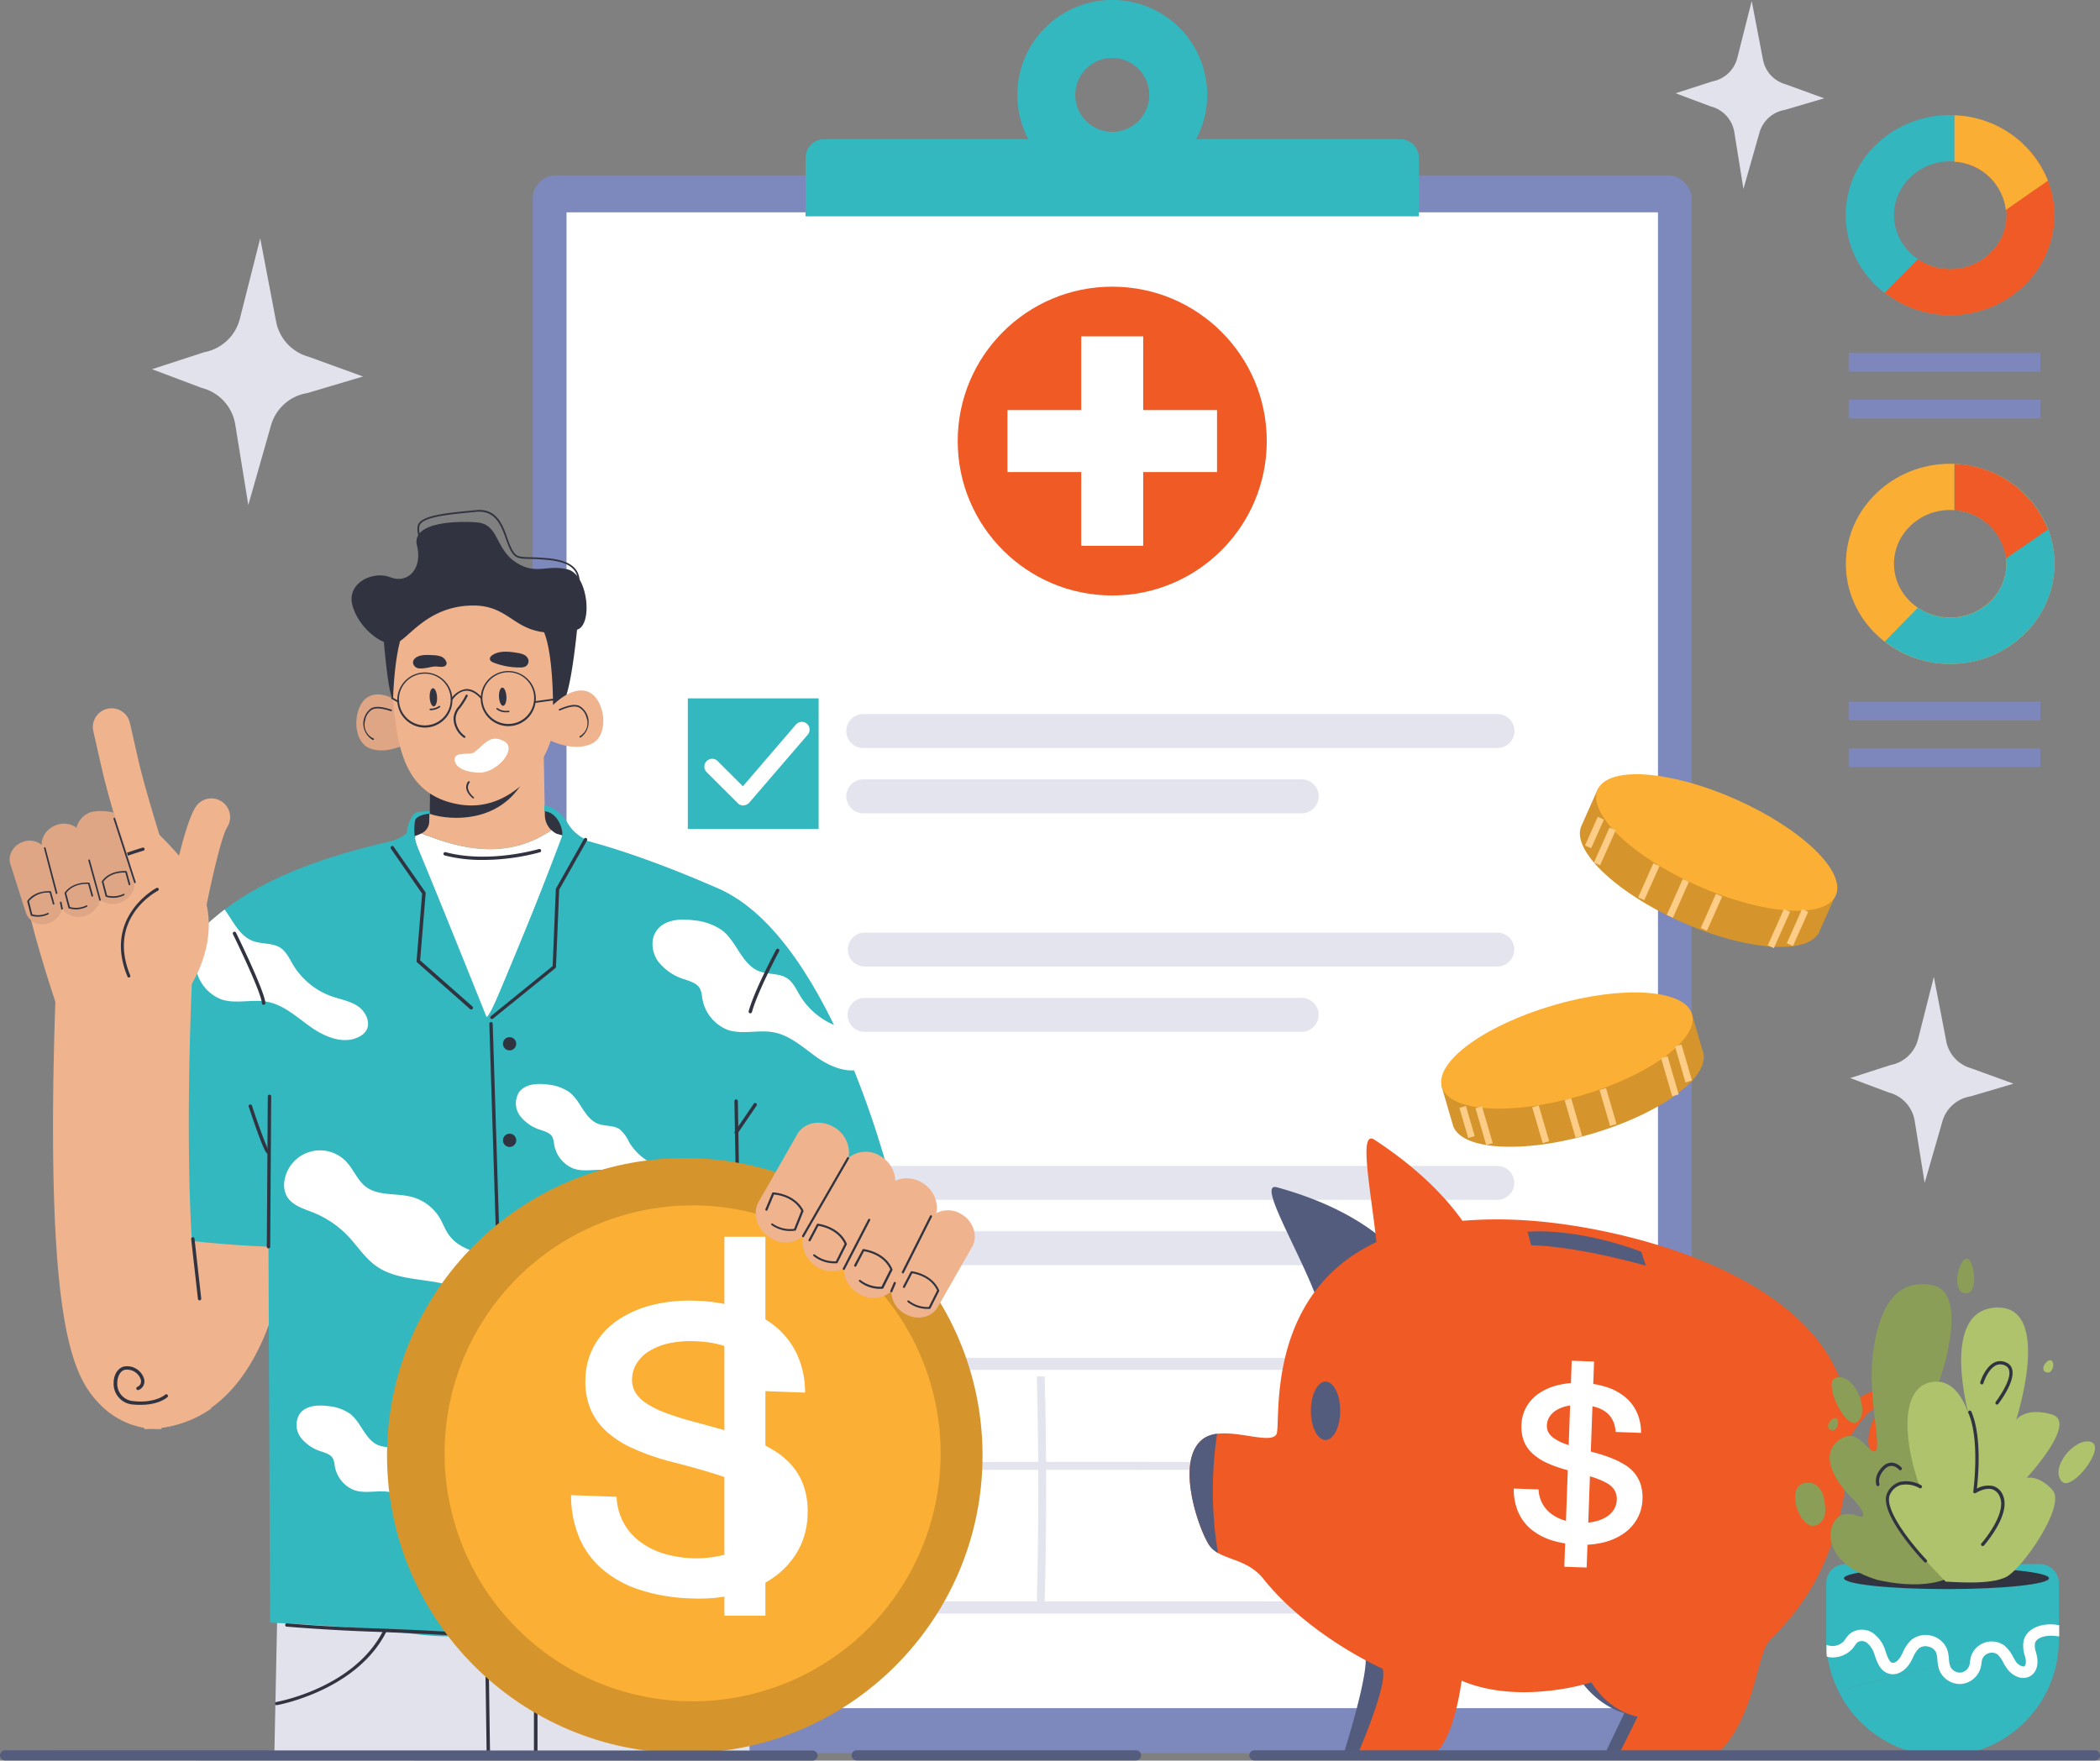 <svg xmlns="http://www.w3.org/2000/svg" viewBox="0 0 507.44 425.55" id="boy-saves-money-for-medical-emergency"><rect x="0" y="0" width="507.44" height="425.55" fill="#808080" stroke="none"/><g style="isolation:isolate"><g><rect width="280.08" height="381.38" x="128.72" y="42.38" fill="#7d88bc" rx="5.59"></rect><rect width="263.74" height="361.55" x="136.89" y="51.32" fill="#fff"></rect><path fill="#33b8c0" d="M338.31,33.63H199.21a4.56,4.56,0,0,0-4.56,4.55V52.29H342.86V38.18A4.55,4.55,0,0,0,338.31,33.63Z"></path><path fill="#33b8c0" d="M268.76,45.87a22.94,22.94,0,1,1,22.95-22.93A23,23,0,0,1,268.76,45.87Zm0-31.87a8.94,8.94,0,1,0,8.95,8.94A9,9,0,0,0,268.76,14Z"></path><rect width="31.61" height="31.57" x="167.09" y="278.02" fill="#33b8c0"></rect><path fill="#fff" d="M180.51,303.92a1.88,1.88,0,0,1-1.33-.55l-7.54-7.53a1.88,1.88,0,0,1,2.67-2.66l6.09,6.09,12.81-14.92a1.88,1.88,0,0,1,2.85,2.45l-14.12,16.46a1.88,1.88,0,0,1-1.36.65Z"></path><path fill="#e3e4ee" d="M362 233.61H208.77a4.1 4.1 0 010-8.19H362a4.1 4.1 0 010 8.19zM314.72 249.39h-106a4.1 4.1 0 010-8.19h106a4.1 4.1 0 010 8.19zM362 290H208.77a4.1 4.1 0 010-8.19H362a4.1 4.1 0 010 8.19zM314.72 305.79h-106a4.1 4.1 0 010-8.19h106a4.1 4.1 0 010 8.19z"></path><rect width="31.61" height="31.57" x="166.2" y="168.8" fill="#33b8c0"></rect><path fill="#fff" d="M179.62,194.69a1.84,1.84,0,0,1-1.33-.55l-7.54-7.52a1.88,1.88,0,1,1,2.67-2.66l6.09,6.09,12.81-14.92a1.88,1.88,0,1,1,2.86,2.45L181.05,194a1.9,1.9,0,0,1-1.36.65Z"></path><path fill="#e3e4ee" d="M362.05 180.79H208.8a4.1 4.1 0 110-8.19H362.05a4.1 4.1 0 010 8.19zM314.74 196.57H208.8a4.1 4.1 0 110-8.19H314.74a4.1 4.1 0 010 8.19z"></path><ellipse cx="268.76" cy="106.61" fill="#f05a25" rx="37.34" ry="37.32"></ellipse><polygon fill="#fff" points="294.08 99.12 276.25 99.12 276.25 81.3 261.27 81.3 261.27 99.12 243.44 99.12 243.44 114.1 261.27 114.1 261.27 131.92 276.25 131.92 276.25 114.1 294.08 114.1 294.08 99.12"></polygon><path fill="#e3e4ee" d="M363.52,390H165.62v-61.8h197.9Zm-195-2.94h192V331.1h-192Z"></path><path fill="#e3e4ee" d="M360.92,355.41c-64.95-.2-130.16-.2-193.83,0V353.5c63.67-.2,128.89-.2,193.83,0Z"></path><path fill="#e3e4ee" d="M252.44 387.33l-1.91-.05c.48-18.9.48-35.74 0-54.6l1.91 0C252.92 351.52 252.92 368.39 252.44 387.33zM318 387.38l-1.91-.06c.54-18.71.54-38.86 0-56.76l1.91-.06C318.52 348.43 318.52 368.63 318 387.38z"></path><rect width="50.28" height="6.28" x="176.07" y="364.18" fill="#e3e4ee" rx="1.67"></rect><rect width="50.28" height="6.28" x="176.07" y="335.46" fill="#e3e4ee" rx="1.67"></rect><path fill="#535c7d" d="M320.07 320.65s20.22 11.61 24.68 6.85 2.16-30-36.21-40.53C302.69 285.36 318.68 309.63 320.07 320.65zM405.42 395.65a38.44 38.44 0 00-16.15 4.67 24.34 24.34 0 00-7.46 5.72c4.76 6.74 10.7 8 10.7 8l-4.78 10 24.13-2c8.12-7.38 9.9-19.26 11.91-24.36A49.8 49.8 0 00405.42 395.65zM349 406.13a6.32 6.32 0 00-2.65-3.22 21.81 21.81 0 00-7.6-3.32c-2.47-.59-5.08-.85-7.3.64-1.06.73.32-4.16-.48-3.11.51.24-1.15 2.56-1.15 2.56 1.42 3.71-5.26 24.59-5.26 24.59l19.4-2.61c4.78-3.71 4.6-15.71 4.6-15.71z"></path><path fill="#f05a25" d="M292.19,373.47c2.48,3.71,8.84,2.84,13.08,8.13,11.21,14,28.82,21.74,28.82,21.74,1.41,3.7-6.07,20.79-6.07,20.79l18.69-.32c4.77-3.71,6.47-17.58,6.47-17.58,14.14,6,31.34.41,31.34.41,4.84,7.53,11.2,8.25,11.2,8.25l-4.58,9.26,23.2.28c9.19-7.7,10.25-23.66,12.73-27.19s19.07-15.53,19.76-49.47a32.8,32.8,0,0,1,3.39-4.89,10.72,10.72,0,0,1,3.37-2.89,5.43,5.43,0,0,1,1.49-.49,13.35,13.35,0,0,0-3.58,7.91,6.39,6.39,0,0,0,.35,3c1,2.47,4.45,3.33,6.86,2.15a8.21,8.21,0,0,0,4.15-6.51c.4-3.27-.79-6.87-3.52-8.71l-.21-.12a11,11,0,0,1,6.26-1.27,21.36,21.36,0,0,1,7.05,2,13.46,13.46,0,0,0-13.25-1.43l-.66.33a8.84,8.84,0,0,0-7.31-.08,11.85,11.85,0,0,0-4.71,3.8c-4.59-31.89-52.87-43.74-76.36-45.5a105.36,105.36,0,0,0-16.77,0c-4.56-6.41-11.37-13.11-21.24-19.58-3.92-2.57-.95,11.69.46,24.73-27.4,12.87-22.94,44.15-24.15,46.42-1.59,3-12.9-2.65-17.85,1.23C283.82,353.19,289.72,369.76,292.19,373.47Zm161.9-29.35a16.4,16.4,0,0,1,2.44-4.65,3.71,3.71,0,0,1,1.35.45c2,1.15,2.42,3.91,2,6.18a6,6,0,0,1-1.39,3,3,3,0,0,1-3.09.9,3.15,3.15,0,0,1-1.84-2.62A7.67,7.67,0,0,1,454.09,344.12Z"></path><path fill="#535c7d" d="M323.84 341c0-3.9-1.58-7.06-3.54-7.06s-3.54 3.16-3.54 7.06 1.59 7.06 3.54 7.06S323.84 344.88 323.84 341zM370 301s9.35-.14 27.71 4.92l-1.14-3.38s-14.23-5.68-27.46-4.82zM294.1 346.55a7.08 7.08 0 00-3.5 1.31c-6.78 5.33-.88 21.9 1.59 25.6a6 6 0 002.11 1.88A92.38 92.38 0 01294.1 346.55z"></path><path fill="#fff" d="M381.58,373.36a24.5,24.5,0,0,1-6.86-1.14,14.52,14.52,0,0,1-4.94-2.75,11.26,11.26,0,0,1-3-4.19,14.14,14.14,0,0,1-1-5.49l6,.21a7.67,7.67,0,0,0,.9,3.38,7.78,7.78,0,0,0,2.12,2.48,10.3,10.3,0,0,0,3.08,1.58,14.25,14.25,0,0,0,3.8.64,14.48,14.48,0,0,0,3.56-.29,9.38,9.38,0,0,0,2.83-1.09,5.81,5.81,0,0,0,1.87-1.78,4.69,4.69,0,0,0,.73-2.36,4.21,4.21,0,0,0-.59-2.46,5.35,5.35,0,0,0-2.05-1.76,20.34,20.34,0,0,0-3.64-1.45c-1.49-.45-3.28-.95-5.39-1.49a31.7,31.7,0,0,1-5.15-1.78,13.21,13.21,0,0,1-3.58-2.34,8.31,8.31,0,0,1-2.06-3,9.86,9.86,0,0,1-.57-3.87,9.3,9.3,0,0,1,1.18-4.32,9.64,9.64,0,0,1,3-3.27,14,14,0,0,1,4.54-2,19.88,19.88,0,0,1,5.81-.57,21.66,21.66,0,0,1,6,1,13.58,13.58,0,0,1,4.51,2.41,10.34,10.34,0,0,1,2.86,3.74,11.84,11.84,0,0,1,1,4.93l-6.13-.22q-.44-6.26-8.35-6.53a13.42,13.42,0,0,0-3.39.26,8.52,8.52,0,0,0-2.58,1,5.06,5.06,0,0,0-1.67,1.61,3.93,3.93,0,0,0-.63,2.06,3.25,3.25,0,0,0,.37,1.69,4.25,4.25,0,0,0,1.36,1.44,11.58,11.58,0,0,0,2.53,1.3,36.81,36.81,0,0,0,3.9,1.23c1.35.36,2.67.73,3.95,1.09a34.65,34.65,0,0,1,3.61,1.22,19.13,19.13,0,0,1,3.07,1.54,9.52,9.52,0,0,1,2.36,2,8.61,8.61,0,0,1,1.5,2.75,10.55,10.55,0,0,1,.44,3.64,10,10,0,0,1-1.28,4.68,10.74,10.74,0,0,1-3.2,3.52,14.54,14.54,0,0,1-4.78,2.16A20.66,20.66,0,0,1,381.58,373.36Z"></path><rect width="5.4" height="49.82" x="378.87" y="329" fill="#fff" transform="rotate(2.06 382.215 354.503)"></rect><path fill="#d5952c" d="M393.11,249.29a82.42,82.42,0,0,0-29.21,8.52l-15.62,4.55,2.8,9.59c1.76,6,16.72,7,33.42,2.14,16-4.67,27.8-13,27.17-19l.07,0-3-10.31Z"></path><path fill="#fbaf35" d="M408.84,245.1c-1.77-6-16.73-7-33.42-2.14s-28.8,13.71-27,19.76,16.72,7,33.42,2.14S410.6,251.15,408.84,245.1Z"></path><rect width="1.63" height="9.06" x="405.99" y="252.47" transform="rotate(-16.26 406.926 257.062)" style="mix-blend-mode:multiply" fill="#fdcd87"></rect><rect width="1.63" height="9.61" x="402.7" y="255.29" transform="rotate(-16.3 403.625 260.125)" style="mix-blend-mode:multiply" fill="#fdcd87"></rect><rect width="1.63" height="9.05" x="387.74" y="263.08" transform="rotate(-16.27 388.435 267.543)" style="mix-blend-mode:multiply" fill="#fdcd87"></rect><rect width="1.63" height="9.5" x="379.37" y="265.53" transform="rotate(-16.27 380.054 270.236)" style="mix-blend-mode:multiply" fill="#fdcd87"></rect><rect width="1.63" height="7.58" x="353.7" y="267.36" transform="rotate(-16.24 354.635 271.222)" style="mix-blend-mode:multiply" fill="#fdcd87"></rect><rect width="1.63" height="9.26" x="357.79" y="267.49" transform="rotate(-16.27 358.487 272.043)" style="mix-blend-mode:multiply" fill="#fdcd87"></rect><rect width="1.63" height="9.02" x="371.46" y="267.25" transform="rotate(-16.27 372.174 271.68)" style="mix-blend-mode:multiply" fill="#fdcd87"></rect><path fill="#d5952c" d="M428.86,209.45a82.58,82.58,0,0,0-27.79-12.36l-14.87-6.61-4.06,9.12c-2.57,5.76,8.23,16.15,24.12,23.22,15.24,6.78,29.62,8,33,3l.07,0,4.37-9.8Z"></path><ellipse cx="414.81" cy="203.62" fill="#fbaf35" rx="11.41" ry="31.48" transform="rotate(-66.02 414.835 203.613)"></ellipse><rect width="9.06" height="1.63" x="429.81" y="223.37" transform="rotate(-65.99 434.35 224.182)" style="mix-blend-mode:multiply" fill="#fdcd87"></rect><rect width="9.61" height="1.63" x="425.02" y="223.6" transform="rotate(-65.99 429.865 224.412)" style="mix-blend-mode:multiply" fill="#fdcd87"></rect><rect width="9.05" height="1.63" x="409.02" y="219.68" transform="rotate(-66 413.555 220.49)" style="mix-blend-mode:multiply" fill="#fdcd87"></rect><rect width="9.5" height="1.63" x="400.67" y="216.31" transform="rotate(-65.99 405.443 217.127)" style="mix-blend-mode:multiply" fill="#fdcd87"></rect><rect width="7.58" height="1.63" x="381.48" y="200.4" transform="rotate(-65.97 385.287 201.21)" style="mix-blend-mode:multiply" fill="#fdcd87"></rect><rect width="9.26" height="1.63" x="383.15" y="203.78" transform="rotate(-66 387.778 204.592)" style="mix-blend-mode:multiply" fill="#fdcd87"></rect><rect width="9.02" height="1.63" x="393.93" y="212.33" transform="rotate(-65.99 398.404 213.147)" style="mix-blend-mode:multiply" fill="#fdcd87"></rect><path fill="#313440" d="M104.18,196.23c-2.39.41-3.76.69-4.17,1.78a33.32,33.32,0,0,0-.62,5.33l6.5,2.6,31-2.67-1.44-6.15-4.37-1.84Z"></path><polygon fill="#e2e2ec" points="67.13 383.85 66.31 423.21 181.16 423.75 179.79 384.67 90.64 374.29 67.13 383.85"></polygon><path fill="#313440" d="M129.47 423.62a.41.41 0 00.41-.41V385.77a.4.4 0 00-.26-.39l-9.57-3.55a.4.4 0 00-.45.11l-2.46 2.73a.43.43 0 00-.11.28l.55 38.26a.41.41 0 00.41.41h0a.42.42 0 00.41-.42l-.54-38.1 2.16-2.41 9 3.36v37.16A.42.42 0 00129.47 423.62zM180.34 416.24a.41.41 0 00.4-.34.41.41 0 00-.33-.48c-.19 0-19-3.51-27.58-25.43a.4.4 0 00-.53-.23.41.41 0 00-.24.53c8.74 22.36 28 25.91 28.21 25.94zM66.85 412.14h.07c.28-.05 27.68-5 29.06-27.71a.41.41 0 00-.82 0c-1.34 22.1-28.11 26.9-28.38 26.94a.41.41 0 00-.33.48A.41.41 0 0066.85 412.14z"></path><path fill="#efb38e" d="M34.82 345.38c9.32 0 22-4.18 29.75-24.11 3.83-9.91 6.15-22.38 8.84-36.81 1.2-6.44 2.44-13.1 3.89-19.92l-32.1-6.81c-1.54 7.22-2.82 14.09-4.05 20.73-2.49 13.33-5.88 31.58-9.38 35.3a4.9 4.9 0 013.05-1.18zM187.05 357.43c7.89 0 15.32-3.51 21-10 8.77-9.91 10.1-26.58 4.3-54.05a313.27 313.27 0 00-8.64-31.86A16.41 16.41 0 00172.66 272h0c5.74 17 9.83 36.23 10.45 47.31a16.4 16.4 0 00-26 19.94c2 2.87 12.7 17.23 28.36 18.16C186 357.42 186.52 357.43 187.05 357.43z"></path><path fill="#33b8c0" d="M100.4,202.05c-34,6.86-47.13,16.53-56.8,28.13s-24.37,57.23-27.47,62.64c0,0,13.93,5,25.54,6.57s23.21,1.94,23.21,1.94l.39,90.87S85,393,99.7,394.9s20.9-1.16,20.9-1.16l1.93-10.05,2.32,9.67s7,3.09,12,3.48,31.34-3.48,36.75-3.1,8.51.39,8.51.39L178.25,290.5,216.16,289s-14.31-61.86-42.56-74.24-41.4-13.53-41.4-13.53Z"></path><path fill="#fff" d="M53.42 241.53a9.92 9.92 0 01-6.13-7.83 6.61 6.61 0 00-.53-2.12A4.63 4.63 0 0044 229.67a64 64 0 0110.27-9.83c2.1 2.83 3.56 6.35 6.79 7.58 2.19.84 4.82.41 6.77 1.71 1.41 1 2.13 2.61 3 4.08a17.81 17.81 0 009.22 7.57c2.17.77 4.52 1.14 6.43 2.43s3.18 4 2 5.91a4.36 4.36 0 01-1.71 1.47c-3.67 1.92-8.19.09-11.58-2.29s-6.59-5.42-10.66-6.18C60.86 241.45 56.94 242.75 53.42 241.53zM149.72 272.94c-1.5-1-3.52-.68-5.2-1.32-3.24-1.23-4.16-5.45-6.88-7.59a10.76 10.76 0 00-5.22-1.88c-2.51-.36-5.5-.2-7 1.85a5.09 5.09 0 00.27 5.75 9.93 9.93 0 005 3.37c1 .36 2.25.71 2.78 1.69a5.34 5.34 0 01.41 1.64 7.62 7.62 0 004.71 6c2.71.94 5.73-.06 8.55.46 3.13.58 5.59 2.92 8.2 4.75s6.08 3.24 8.91 1.76a3.34 3.34 0 001.31-1.13c.94-1.5 0-3.56-1.51-4.55s-3.27-1.27-4.94-1.86a13.77 13.77 0 01-7.1-5.83A8.87 8.87 0 00149.72 272.94zM96.71 350.66c-1.49-1-3.52-.68-5.2-1.32-3.24-1.23-4.15-5.45-6.88-7.59a10.77 10.77 0 00-5.21-1.88c-2.52-.35-5.5-.2-7 1.86a5.08 5.08 0 00.26 5.74 10 10 0 005 3.37c1.06.36 2.25.72 2.78 1.7a5 5 0 01.41 1.63 7.62 7.62 0 004.71 6c2.71.94 5.73-.06 8.55.46 3.14.58 5.59 2.92 8.2 4.75s6.09 3.24 8.92 1.77a3.43 3.43 0 001.31-1.14c.93-1.5 0-3.56-1.51-4.55s-3.28-1.27-4.95-1.86A13.71 13.71 0 0199 353.79 9 9 0 0096.71 350.66zM167.77 222.46a13.88 13.88 0 016.78 2.45c3.54 2.78 4.73 8.26 8.94 9.86 2.18.83 4.81.4 6.76 1.71 1.41 1 2.14 2.61 3 4.07a17.81 17.81 0 008.45 7.26c1.76 3.64 3.36 7.3 4.8 10.88-3 .28-6.32-1.21-8.93-3-3.39-2.39-6.58-5.43-10.66-6.18-3.67-.67-7.59.62-11.11-.6a9.93 9.93 0 01-6.13-7.82 6.67 6.67 0 00-.53-2.13c-.68-1.27-2.24-1.74-3.61-2.21a12.76 12.76 0 01-6.51-4.38c-1.54-2.17-1.91-5.31-.35-7.46C160.62 222.2 164.5 222 167.77 222.46zM68.68 285.8a8.7 8.7 0 0115-5c1.74 1.84 2.65 4.42 4.66 6 3.08 2.38 7.51 1.5 11.27 2.53a11.27 11.27 0 016.72 5.18c.71 1.23 1.19 2.6 2 3.78 2.49 3.69 7.4 4.68 11.76 5.58a11.94 11.94 0 014.46 1.61c2.89 2 3.54 5.91 3.94 9.4a1.91 1.91 0 01-.06 1 1.78 1.78 0 01-1.34.86c-3 .73-6.23-.22-9-1.58s-5.44-3.11-8.39-4.15c-6.15-2.19-13.46-1.21-18.79-5-2.72-1.93-4.54-4.85-6.83-7.26a23.86 23.86 0 00-8.34-5.65c-2.52-1-5.52-1.86-6.61-4.34A5.74 5.74 0 0168.68 285.8z"></path><path fill="#f8d9bf" d="M145.37,336.9a8.91,8.91,0,0,1,9.1,2.28c1.74,1.85,2.65,4.43,4.65,6,3.09,2.38,7.51,1.51,11.27,2.54a11.26,11.26,0,0,1,6.73,5.18c.71,1.23,1.18,2.6,2,3.78a9,9,0,0,0,1.68,1.8l.42,11.25c-.26-.11-.51-.23-.77-.33-6.16-2.19-13.46-1.2-18.8-5-2.72-1.93-4.53-4.85-6.83-7.26a23.82,23.82,0,0,0-8.33-5.65c-2.52-1-5.53-1.86-6.62-4.34a5.84,5.84,0,0,1-.36-3A8.88,8.88,0,0,1,145.37,336.9Z"></path><path fill="#fff" d="M101.87,201.42c10.34,4.28,21.33,6.15,31.37-.79a5.14,5.14,0,0,0,1.25.89l1.39.45s-16.66,44.15-18.38,43.87c-1.16-.19-17.28-42.82-17.28-42.82l.18-1A9.15,9.15,0,0,0,101.87,201.42Z"></path><path fill="#efb38e" d="M101.87,201.42a3.24,3.24,0,0,0,1.85-3l.18-7.53,12.64-2.11,14.76-11.55.36,19.85a5.12,5.12,0,0,0,1.58,3.59C123.2,207.57,112.21,205.7,101.87,201.42Z"></path><path fill="#dea684" d="M99.13,171.85s-5.17-5.28-9.52-3.72-4.92,10.93-.25,12.75S99.64,179,99.64,179Z"></path><path fill="#313440" d="M90.18 178.85a.18.18 0 00.17-.12.19.19 0 00-.1-.25 3.64 3.64 0 01-2-4.39 3.7 3.7 0 011.58-2.53c.94-.52 2.32-.42 4.63.33a.19.19 0 00.12-.37c-2.45-.79-3.88-.87-4.93-.29a4.55 4.55 0 00.4 7.6A.13.13 0 0090.18 178.85zM103.79 196.67l.11-6.91 12.64.5 4.93-3.86 6.77-1.5C122.8 200.35 107.34 198.06 103.79 196.67z"></path><path fill="#efb38e" d="M94.84,151.93c-1.11,3.62-.84,8.9,0,16.3C96,178.51,96.59,192.05,111,194.44c6.47,1.07,11.56-1.58,15.21-4.83A25.29,25.29,0,0,0,134,175.46L137,160c2.2-10.93-5.11-19.26-16.12-21.08l-.77-.11C98.55,136,94.84,151.93,94.84,151.93Z"></path><path fill="#313440" d="M112.22 178.36a.27.27 0 00.21-.12.26.26 0 00-.09-.35 5.32 5.32 0 01-2.24-4.14 4.12 4.12 0 011.16-2.73 18 18 0 001.73-2.76.24.24 0 00-.11-.34.26.26 0 00-.34.11 19.79 19.79 0 01-1.69 2.7 4.47 4.47 0 00-1.26 3 5.81 5.81 0 002.49 4.56A.32.32 0 00112.22 178.36zM120.58 168.44c-.06-1.21.29-2.21.79-2.23s.93.94 1 2.15-.3 2.21-.79 2.23S120.63 169.65 120.58 168.44zM103.83 168.58c-.06-1.21.29-2.21.78-2.23s.94.94 1 2.15-.3 2.21-.79 2.23S103.88 169.79 103.83 168.58zM118.38 159.34c.06.42.51.66.91.82a17.19 17.19 0 006.46 1.17 2.79 2.79 0 001.15-.2 1.5 1.5 0 00.77-1.69 2 2 0 00-1.06-1.19 6.07 6.07 0 00-1.58-.44c-2-.34-4.25-.6-6 .49C118.68 158.53 118.31 158.91 118.38 159.34zM101.45 161.56c1.27.09 2.93-.5 3.86-.47s2.48.43 2.62-.78a2.17 2.17 0 00-1.49-1.67 6.18 6.18 0 00-1.82-.28c-1.38-.07-3.58-.24-4.55 1a1.2 1.2 0 00-.22 1.09A1.62 1.62 0 00101.45 161.56zM122.56 172.15l.37 0a.2.2 0 00.17-.21.2.2 0 00-.22-.17 3.51 3.51 0 01-2.62-.59.18.18 0 00-.26 0 .17.17 0 000 .26A3.58 3.58 0 00122.56 172.15zM104 171.66a3.88 3.88 0 002.32-.72.19.19 0 10-.25-.29 3.59 3.59 0 01-2.08.63.19.19 0 00-.19.2A.2.2 0 00104 171.66zM114.33 193a.22.22 0 00.15-.06.18.18 0 000-.27c-.1-.08-2.3-1.84-1-3.52a.19.19 0 00-.06-.27.23.23 0 00-.29 0c-1.52 2 1 4 1.06 4A.19.19 0 00114.33 193z"></path><path fill="#fff" d="M114.58,181.85c2.48-1.88,3.83-4.53,7.22-2.7s-1.78,7.71-6,7.6-6.23-1.8-5.91-3.47S113.59,182.59,114.58,181.85Z"></path><path fill="#313440" d="M135.9 168.88l-2.27 1.52s.1-18.33-4.06-20S136 151.5 136 151.5l3.6-.94s-1.23 13.79-3 18.14zM95 168.6s.24-11 2.6-16.44-.37 0-.37 0L92.51 152s.9 13.18 2.22 16.77zM116.16 168.79a6.66 6.66 0 116.66 6.72A6.7 6.7 0 01116.16 168.79zm.41 0a6.25 6.25 0 106.25-6.31A6.28 6.28 0 00116.57 168.79zM96 169.14a6.66 6.66 0 116.66 6.72A6.7 6.7 0 0196 169.14zm.41 0a6.25 6.25 0 106.25-6.31A6.28 6.28 0 0096.38 169.14z"></path><path fill="#313440" d="M109.26 169.25s1.29-2.11 3.24-2.28c1.23-.11 2.47.55 3.71 1.95l.31-.26c-1.33-1.52-2.69-2.23-4.06-2.1a5.3 5.3 0 00-3.55 2.48zM96.08 169.73a.22.22 0 00.18-.1.21.21 0 00-.07-.28l-1.36-.79a.2.2 0 00-.28.07.21.21 0 00.08.28l1.35.79A.19.19 0 0096.08 169.73zM129.28 169.9h0l7.28-1a.22.22 0 00.18-.23.22.22 0 00-.24-.18l-7.28 1a.21.21 0 00-.18.23A.21.21 0 00129.28 169.9z"></path><path fill="#efb38e" d="M132.5,171.63s4.66-5.74,9.13-4.59,5.92,10.43,1.44,12.67-10.41-.87-10.41-.87Z"></path><path fill="#313440" d="M140.24,178.24l.09,0a4.55,4.55,0,0,0-.31-7.61c-1.1-.48-2.51-.26-4.88.75a.19.19,0,0,0-.1.25.18.18,0,0,0,.25.1c2.23-.95,3.6-1.18,4.58-.75a3.72,3.72,0,0,1,1.81,2.37,3.64,3.64,0,0,1-1.54,4.56.19.19,0,0,0,.1.36Z"></path><path fill="#33b8c0" d="M132,196.15c2.32.39,4.07,3.51,3.87,5.82s-18,44.64-18,44.64l16-13,.78-18.76,6.77-12a10,10,0,0,1-4.45-4.26,8.88,8.88,0,0,0-5.47-4l.05,1.4Z"></path><path fill="#33b8c0" d="M103.79,196.67s-3.31.25-3.51,1.8a12.47,12.47,0,0,0,.78,6.77c1.16,2.32,16.83,41.37,16.83,41.37l-16.83-14.3,1.35-16.44L94.09,203.5s4.26-1.36,4.26-2.58,1.16-4.45,2.58-4.64,2.9-.26,2.9-.26Z"></path><path fill="#313440" d="M122.79,379.59h0a.41.41,0,0,0,.4-.43l-4.13-131.72a.41.41,0,0,0-.42-.4.41.41,0,0,0-.4.42l4.13,131.73A.42.42,0,0,0,122.79,379.59Z"></path><path fill="#efb38e" d="M38,345.38c.28,0,.57,0,.86,0L37.43,312.6c6.61-.29,10.81,4,11.7,5.95-4-8.91-4.36-55.15-2.18-92.74l-32.76-1.9c-.06,1-1.37,23.83-1.38,48.44,0,51.3,5.62,61.29,11.38,67.12A19.3,19.3,0,0,0,38,345.38Z"></path><path fill="#efb38e" d="M45.53,239.06s8.09-11.17,3.54-23.23C46.4,208.76,37,200.34,37,200.34S6.12,205.6,5.83,212.28s7.75,30.48,7.75,30.48Z"></path><path fill="#efb38e" d="M45 230.32a4.53 4.53 0 003.37-3.61c2-11 5-24.39 6.53-26.77a4.53 4.53 0 00-7.65-4.86c-3.17 5-6.77 24.26-7.8 30A4.54 4.54 0 0045 230.32zM36.76 215.45a4.51 4.51 0 004.17-5.91c0-.18-5.62-17.48-7.54-26l-2-8.81a4.53 4.53 0 00-8.84 2l2 8.81c2 8.91 7.52 26.05 7.76 26.78A4.51 4.51 0 0036.76 215.45z"></path><path fill="#313440" d="M31.26 236.26h0a.39.39 0 00.21-.5c-5.68-13.8 6.19-20.2 6.69-20.47a.37.37 0 00.16-.51.39.39 0 00-.51-.16c-.13.07-13 7-7 21.43A.36.36 0 0031.26 236.26zM11.56 214.09l.11 0c.16-.06 16.75-6.67 23-8.48a.38.38 0 00.25-.47.38.38 0 00-.47-.26c-6.23 1.82-22.86 8.44-23 8.51a.37.37 0 00-.21.49A.38.38 0 0011.56 214.09z"></path><path fill="#dea684" d="M22,196.28a5.31,5.31,0,0,0-3.51,3.78,5.15,5.15,0,0,0-4.79-.67,5.32,5.32,0,0,0-3.61,4.08,6.44,6.44,0,0,0,0,.76,4.56,4.56,0,0,0-4.49-.77,4.77,4.77,0,0,0-3.23,3.66,3.68,3.68,0,0,0,.12,1.68l3.8,11.93a4.23,4.23,0,0,0,5.56,2.37A4.78,4.78,0,0,0,15,219.68a4.89,4.89,0,0,0,5.68,1.62,5.34,5.34,0,0,0,3.53-3.77,5.14,5.14,0,0,0,4.77.66A5.22,5.22,0,0,0,32.52,214c-.91-5.91-2.52-10.11-5-17.58A12.51,12.51,0,0,0,22,196.28Z"></path><path fill="#313440" d="M32.45 213.39a.18.18 0 00.21.05.19.19 0 00.14-.23l-5-15.44a.18.18 0 00-.24-.1.19.19 0 00-.14.23l5 15.44zM24 217.64a.19.19 0 00.21.06.21.21 0 00.14-.23l-2.63-9.61a.18.18 0 00-.24-.11.19.19 0 00-.14.22L24 217.59zM13.51 216a.2.2 0 00.21.06.19.19 0 00.14-.22L11 204.92a.17.17 0 00-.23-.12.19.19 0 00-.14.23L13.49 216A.08.08 0 0013.51 216zM14.83 219.79a.2.2 0 00.2.06.2.2 0 00.15-.22l-.31-1.56a.18.18 0 00-.23-.12.21.21 0 00-.16.22l.32 1.56zM24.59 213.09a.11.11 0 000 0l.92 3.55a.14.14 0 00.11.11 5.91 5.91 0 004.37-.37.2.2 0 00.1-.25.2.2 0 00-.27-.07 5.71 5.71 0 01-3.94.38L25 213.1c1.68-2.28 4.65-2.23 5.29-2.19l.81 2.93a.2.2 0 00.25.11.2.2 0 00.14-.23l-.84-3.05a.19.19 0 00-.16-.12s-3.85-.4-5.87 2.44A.18.18 0 0024.59 213.09zM15.6 215.83v.06l.93 3.55a.15.15 0 00.11.11 6 6 0 004.36-.38.2.2 0 00.11-.25.2.2 0 00-.27-.07 5.65 5.65 0 01-3.94.38L16 215.85c1.68-2.28 4.65-2.23 5.29-2.2l.81 2.93a.19.19 0 00.24.12.21.21 0 00.15-.24l-.84-3a.16.16 0 00-.16-.12s-3.85-.4-5.88 2.44A.16.16 0 0015.6 215.83zM6.57 217.81a.43.43 0 000 .05l.87 3.37a.2.2 0 00.11.11 5.65 5.65 0 004.13-.36.19.19 0 00.1-.24.2.2 0 00-.25-.07A5.35 5.35 0 017.8 221L7 217.83a5.94 5.94 0 015-2.08l.77 2.77a.17.17 0 00.23.11.18.18 0 00.14-.22l-.8-2.88a.16.16 0 00-.14-.12s-3.65-.37-5.57 2.31A.36.36 0 006.57 217.81zM64.88 301.74a.41.41 0 00.41-.41L65.53 265a.42.42 0 00-.41-.42h0a.41.41 0 00-.41.41l-.24 36.32A.4.4 0 0064.88 301.74z"></path><path fill="#313440" d="M64.74 278.85a.41.41 0 00.21-.77c-.49-.6-2.46-6-4.07-10.85a.41.41 0 00-.52-.26.41.41 0 00-.26.52c3.71 11.14 4.29 11.28 4.54 11.34zM118.88 246.29a.39.39 0 00.26-.09L134.2 234a.42.42 0 00.15-.3l.77-18.66 6.73-11.9a.41.41 0 00-.72-.4l-6.77 12a.41.41 0 00-.05.19l-.77 18.57-14.91 12.1a.4.4 0 00-.06.58A.39.39 0 00118.88 246.29zM113.87 244a.38.38 0 00.31-.14.4.4 0 000-.57l-12.66-11.17 1.34-16.22a.42.42 0 00-.07-.27l-7.68-11a.41.41 0 00-.67.47L102 216l-1.34 16.28a.4.4 0 00.14.34l12.81 11.3A.41.41 0 00113.87 244zM178.19 284.46h0a.4.4 0 00.4-.41l-.3-17.91a.43.43 0 00-.42-.41.42.42 0 00-.4.42l.3 17.91A.42.42 0 00178.19 284.46z"></path><path fill="#313440" d="M177.89 274.14a.41.41 0 00.34-.18l4.55-6.68a.41.41 0 10-.67-.46l-4.56 6.68a.41.41 0 00.11.57A.39.39 0 00177.89 274.14zM181.31 244.92a.41.41 0 00.39-.3c1.34-4.91 6.52-14.61 6.57-14.71a.41.41 0 00-.16-.56.42.42 0 00-.56.17c-.21.4-5.28 9.89-6.64 14.89a.41.41 0 00.29.5zM63.75 242.87h0a.41.41 0 00.38-.44c-.23-3-6.82-16.42-7.1-17a.41.41 0 00-.55-.19.41.41 0 00-.19.55c.07.14 6.8 13.85 7 16.7A.41.41 0 0063.75 242.87zM116.69 207.85A53.18 53.18 0 00130.47 206a.4.4 0 00.27-.51.41.41 0 00-.51-.27c-.12 0-12 3.58-22.55.75a.43.43 0 00-.51.29.42.42 0 00.29.51A36 36 0 00116.69 207.85zM121.54 252.41a1.6 1.6 0 113.19 0 1.6 1.6 0 01-3.19 0zM121.54 275.63a1.6 1.6 0 111.6 1.59A1.6 1.6 0 01121.54 275.63zM126.48 370.19a1.6 1.6 0 013.19 0 1.6 1.6 0 11-3.19 0zM137.5 397.11c.58 0 1.18 0 1.78-.07 3.08-.24 8-.8 13.13-1.39 7.88-.91 16.81-1.94 18.78-1.69a.4.4 0 00.46-.35.41.41 0 00-.35-.46c-2.08-.26-10.67.73-19 1.68-5.16.59-10 1.15-13.09 1.39a26.44 26.44 0 01-14-3.13l-2.28-9.5a.41.41 0 00-.8.19l2.32 9.67a.46.46 0 00.19.26A26.86 26.86 0 00137.5 397.11zM111.15 395.4a.41.41 0 00.41-.38.4.4 0 00-.38-.44c-.09 0-9.16-.62-20.73-1s-21-1.22-21.1-1.22a.39.39 0 00-.44.37.4.4 0 00.37.44c.09 0 9.58.83 21.14 1.23s20.62 1 20.71 1zM48.26 314.3h0a.41.41 0 00.36-.46L47 299.36a.41.41 0 00-.81.09l1.64 14.49A.4.4 0 0048.26 314.3z"></path><path fill="#efb38e" d="M23,323.66c10.52-3.51,19.38,5.77,28.07,16.77a26.93,26.93,0,0,1-12,4.66v.27c-.28,0-.57,0-.86,0s-.87,0-1.3-.06c-.65,0-1.29.06-1.91.06v-.29a19.51,19.51,0,0,1-10.63-5.62c-2.52-2.55-5-5.9-7-13.16A28,28,0,0,1,23,323.66Z"></path><path fill="#313440" d="M34.06 339.55c4.33 0 6.31-1.77 6.41-1.86a.4.4 0 000-.57.41.41 0 00-.58 0s-2.42 2.12-7.67 1.53a4.18 4.18 0 01-3.89-4.32c0-1.49.69-3.1 2-3.27a3.52 3.52 0 013.67 2.33 1.43 1.43 0 01-.82 1.82.39.39 0 00-.2.54.41.41 0 00.54.2 2.23 2.23 0 001.26-2.79 4.3 4.3 0 00-4.56-2.91c-1.61.2-2.78 1.92-2.76 4.08a5 5 0 004.62 5.14A16.33 16.33 0 0034.06 339.55zM139.32 152.23c4-.86 2.87-13.39-2.19-14.62s-7.66 1.51-12.58-1.77-4-9.16-9.3-9.57-15.86 0-14.49 5.6-2.19 9.3-6.42 7.66-10.67 1.36-9.17 6.83 7.39 10 10.4 9.15 7.38-8.88 18.32-9.15S124 155.51 139.32 152.23z"></path><path fill="#313440" d="M140.07,141.35c.23-4-2.22-6-8.19-6.47-1.58-.13-2.8-.16-3.79-.19-2.8-.07-3.46-.08-4.55-2.26a20.87,20.87,0,0,1-.9-2.28c-1.16-3.28-2.6-7.35-7.61-6.85l-1.41.14c-6.1.59-12.42,1.2-12.72,3.83a5.69,5.69,0,0,0,1.6,4.58l.28-.3a5.4,5.4,0,0,1-1.47-4.23c.26-2.3,6.68-2.92,12.35-3.47l1.41-.14c4.69-.45,6.08,3.44,7.18,6.57a21.8,21.8,0,0,0,.92,2.33c1.2,2.4,2.06,2.42,4.91,2.49,1,0,2.2.06,3.77.19,5.76.48,8,2.23,7.81,6Z"></path><ellipse cx="166.59" cy="351.29" fill="#d5952c" rx="71.95" ry="71.91" transform="translate(-1.12 .53)"></ellipse><path fill="#fbaf35" d="M227.25,353.51a59.93,59.93,0,1,0-62.08,57.66A59.92,59.92,0,0,0,227.25,353.51Z"></path><path fill="#fff" d="M167.1,386.34a44.31,44.31,0,0,1-12.61-2.11,26.32,26.32,0,0,1-9.07-5.06,20.76,20.76,0,0,1-5.53-7.7A26.18,26.18,0,0,1,138,361.38l11,.4a14,14,0,0,0,5.54,10.76,18.47,18.47,0,0,0,5.66,2.91,27.56,27.56,0,0,0,13.53.65,16.87,16.87,0,0,0,5.19-2,10.64,10.64,0,0,0,3.43-3.26,8.29,8.29,0,0,0,1.34-4.35A7.74,7.74,0,0,0,182.7,362a9.93,9.93,0,0,0-3.77-3.25,37.13,37.13,0,0,0-6.69-2.66q-4.1-1.26-9.9-2.75a57.74,57.74,0,0,1-9.45-3.28,23.88,23.88,0,0,1-6.58-4.3,15.21,15.21,0,0,1-3.78-5.56,17.84,17.84,0,0,1-1.06-7.1,17.27,17.27,0,0,1,2.17-7.94,18,18,0,0,1,5.52-6,26.11,26.11,0,0,1,8.34-3.71,37,37,0,0,1,10.68-1.05,40,40,0,0,1,10.94,1.82,24.74,24.74,0,0,1,8.3,4.44,19.18,19.18,0,0,1,5.25,6.87,21.87,21.87,0,0,1,1.86,9.07l-11.25-.42q-.81-11.49-15.35-12a24.81,24.81,0,0,0-6.22.49,15.48,15.48,0,0,0-4.74,1.84,9.23,9.23,0,0,0-3.07,2.94,7.5,7.5,0,0,0-1.17,3.79,6.08,6.08,0,0,0,.69,3.11,7.94,7.94,0,0,0,2.5,2.66,22.3,22.3,0,0,0,4.64,2.38,67.43,67.43,0,0,0,7.17,2.27q3.72,1,7.26,2a68.55,68.55,0,0,1,6.63,2.24,36.53,36.53,0,0,1,5.63,2.83,18,18,0,0,1,4.34,3.76,15.44,15.44,0,0,1,2.74,5.06,19,19,0,0,1,.81,6.69,18.57,18.57,0,0,1-2.34,8.6,20,20,0,0,1-5.9,6.46,26.89,26.89,0,0,1-8.78,4A38.23,38.23,0,0,1,167.1,386.34Z"></path><rect width="9.91" height="91.59" x="162.14" y="304.79" fill="#fff" transform="translate(12.9 -5.86)"></rect><path fill="#efb38e" d="M192.64,274.17l-9.3,16.28c-1.66,2.9-.37,6.83,2.88,8.78a6.58,6.58,0,0,0,7.83-.45,7.21,7.21,0,0,0,9.84,7.94,7.15,7.15,0,0,0,3.57,5.93,6.55,6.55,0,0,0,7.91-.53,6.38,6.38,0,0,0,3.2,5.38c2.91,1.75,6.47,1.06,8-1.54l8.34-14.6a4.92,4.92,0,0,0,.64-2.16,6.37,6.37,0,0,0-3.22-5.71,6.08,6.08,0,0,0-6.11-.25,5.76,5.76,0,0,0,.17-1,7.12,7.12,0,0,0-3.59-6.37,6.87,6.87,0,0,0-6.46-.47,7.15,7.15,0,0,0-3.55-5.94,6.58,6.58,0,0,0-7.83.45,5,5,0,0,0,.19-1.09,7.15,7.15,0,0,0-3.59-6.37C198.28,270.49,194.3,271.27,192.64,274.17Z"></path><path fill="#313440" d="M194.23 299a.27.27 0 01-.3 0 .25.25 0 01-.11-.34l10.88-18.87a.25.25 0 01.34-.07.27.27 0 01.11.34l-10.88 18.87zM204.07 306.91a.27.27 0 01-.29 0 .26.26 0 01-.12-.34l6.15-11.88a.24.24 0 01.34-.08.26.26 0 01.12.34l-6.15 11.88zM218.34 307.74a.27.27 0 01-.29 0 .26.26 0 01-.12-.34l6.81-13.55a.23.23 0 01.33-.09.26.26 0 01.13.34l-6.81 13.56zM215.55 312.31a.26.26 0 01-.28 0 .26.26 0 01-.14-.33l.86-2a.24.24 0 01.33-.1.26.26 0 01.14.33l-.85 2A.32.32 0 01215.55 312.31zM194.16 292.66l0 .07-1.83 4.59a.21.21 0 01-.16.13 7.84 7.84 0 01-5.7-1.32.27.27 0 01-.09-.35.26.26 0 01.36 0 7.56 7.56 0 005.14 1.25l1.74-4.38c-1.83-3.37-5.75-3.86-6.6-3.93l-1.58 3.78a.25.25 0 01-.34.11.28.28 0 01-.15-.34l1.64-3.93a.22.22 0 01.22-.13c.06 0 5.16.18 7.34 4.36A.32.32 0 01194.16 292.66zM204.62 300.78a.1.1 0 010 0l-2.22 4.43a.22.22 0 01-.17.12 8.09 8.09 0 01-5.63-1.73.25.25 0 01-.06-.35.26.26 0 01.37 0 7.72 7.72 0 005.07 1.61l2.1-4.2c-1.57-3.46-5.48-4.24-6.32-4.37l-1.9 3.62a.24.24 0 01-.35.08.27.27 0 01-.12-.35l2-3.75a.22.22 0 01.24-.12s5.17.56 7 4.85A.23.23 0 01204.62 300.78zM215.65 306.91l0 .06-2.21 4.41a.24.24 0 01-.17.12 8.09 8.09 0 01-5.63-1.73.25.25 0 01-.06-.35.26.26 0 01.37 0A7.71 7.71 0 00213 311l2.11-4.2c-1.57-3.46-5.48-4.24-6.33-4.37l-1.89 3.62a.24.24 0 01-.35.08.27.27 0 01-.13-.35l2-3.75a.21.21 0 01.23-.12c.06 0 5.17.56 7 4.85A.23.23 0 01215.65 306.91zM226.94 312a.14.14 0 010 .06l-2.1 4.17a.2.2 0 01-.16.12 7.68 7.68 0 01-5.33-1.63.26.26 0 01-.06-.34.25.25 0 01.35 0 7.24 7.24 0 004.8 1.52l2-4c-1.49-3.28-5.2-4-6-4.14l-1.79 3.43a.23.23 0 01-.33.07.25.25 0 01-.12-.33l1.86-3.55a.24.24 0 01.22-.12c.05 0 4.9.54 6.66 4.6A.3.3 0 01226.94 312z"></path><path fill="#33b8c0" d="M497.5,382.65a4.6,4.6,0,0,0-4.6-4.6h-47a4.6,4.6,0,0,0-4.61,4.6v13.7a27.82,27.82,0,0,0,3,12.48c17.17-5.47,35.54-7.57,53.22-13.85Z"></path><path fill="#33b8c0" d="M444.28,408.83a28.07,28.07,0,0,0,53.22-12.48V395C479.82,401.26,461.45,403.36,444.28,408.83Z"></path><path fill="#313440" d="M495.12,381.47c0-1.44-11.09-2.61-24.78-2.61s-24.77,1.17-24.77,2.61,11.09,2.62,24.77,2.62S495.12,382.92,495.12,381.47Z"></path><path fill="#8b9e57" d="M468.07,335.09c.53-.69,8.2-22.49-1-24.41s-13.09,5.93-14.48,16.22,2.27,23.36.52,23.89-4.19-6.28-8.9-2.62-.52,10.11,3,13.6,3.31,4.88,2.62,4.88-4.37-2.09-6.46.88-2.09,10.46,10.12,14.29c0,0,9.94,2.62,16.75-.17S468.07,335.09,468.07,335.09Z"></path><path fill="#aec36b" d="M470.17,382.29c1.39,0,10.7.93,14.65-1.16S499.25,363.92,496,360.2s-6.28-3-6.28-3,12.56-13.48,6.05-15.34-8.61,1.39-8.61,1.39,9.07-27.9-4.89-27.2S476,343,476,343s-2.32-10.7-9.77-8.84-6,15.58-2.09,25.81c0,0-4.88-4.19-7.68.93S470.17,382.29,470.17,382.29Z"></path><path fill="#313440" d="M479.07 373.67a.35.35 0 01-.26-.1.38.38 0 010-.55c.06-.07 6.1-7 4.47-11.1a3 3 0 00-1.86-1.94c-1.78-.55-4 .88-4 .9a.38.38 0 01-.42 0 .36.36 0 01-.18-.38c0-.13 1.69-12.35-1.19-19a.39.39 0 01.72-.32c2.57 5.92 1.68 15.76 1.34 18.61a5.75 5.75 0 014-.59 3.76 3.76 0 012.36 2.39c1.81 4.53-4.35 11.62-4.61 11.92A.37.37 0 01479.07 373.67zM465.28 377.68a.39.39 0 01-.28-.12c-.47-.49-11.51-12.12-8.9-16.85a4.92 4.92 0 013-2.54 7.48 7.48 0 015.13.82.39.39 0 01.14.54.41.41 0 01-.54.14 6.71 6.71 0 00-4.52-.74 4.13 4.13 0 00-2.55 2.16c-1.94 3.51 5.68 12.69 8.78 15.93a.4.4 0 010 .56A.38.38 0 01465.28 377.68zM482.55 339.5a.35.35 0 01-.23-.09.39.39 0 01-.08-.55c0-.05 3.88-5.05 3.24-7.65a1.65 1.65 0 00-1-1.16 2.48 2.48 0 00-2.14-.06c-2 .91-3.07 4.31-3.08 4.35a.39.39 0 01-.75-.23c0-.16 1.17-3.78 3.51-4.84a3.3 3.3 0 012.78.06 2.41 2.41 0 011.43 1.69c.74 3-3.21 8.11-3.37 8.32A.42.42 0 01482.55 339.5zM453.77 359.2a.4.4 0 01-.37-.26c0-.09-.76-2.18 1.48-4.42a3.17 3.17 0 012.27-1 3.53 3.53 0 012.33 1.2.39.39 0 01-.6.51 2.79 2.79 0 00-1.77-.92 2.34 2.34 0 00-1.67.77c-1.87 1.87-1.32 3.53-1.3 3.6a.4.4 0 01-.24.5z"></path><path fill="#aec36b" d="M498.26,358.11c2.36,2.5,10.82-8.37,7-9.59S495.12,354.8,498.26,358.11Z"></path><path fill="#8b9e57" d="M443.55,333c-3.29,1,2.69,13.41,5.49,10.51S447.91,331.66,443.55,333Z"></path><path fill="#aec36b" d="M494.25,331.61c1.82.91,2.44-2.44,1.39-2.79S492.85,330.91,494.25,331.61Z"></path><path fill="#8b9e57" d="M442.25 345.56c1.83.91 2.45-2.45 1.4-2.79S440.86 344.86 442.25 345.56zM474.88 312.6c3.34.33 2.27-8.37.35-8.37S471.39 312.25 474.88 312.6zM440.86 363s-.35-5.4-4.89-4.53-1.22 11 2.45 10.29S440.86 363 440.86 363z"></path><path fill="#fff" d="M497.57,392.78c-.42,0-.84-.11-1.25-.14-3.06-.25-6.68.91-7.36,4.06a7.32,7.32,0,0,0,.28,3.37c.07.26.14.52.19.77.19.88.09,1.65-.24,1.89s-1.42-.23-2-1c-.27-.39-.5-.81-.73-1.22a8.57,8.57,0,0,0-2.22-2.85,5.27,5.27,0,0,0-7.95,2.63,8.53,8.53,0,0,0-.25,1.32,5.36,5.36,0,0,1-.16.89,2.55,2.55,0,0,1-2.25,1.78,2.59,2.59,0,0,1-2.4-1.57,6.62,6.62,0,0,1-.3-1.73,9.18,9.18,0,0,0-.44-2.37,5.61,5.61,0,0,0-8.73-2.16,9.16,9.16,0,0,0-1.94,2.9c-.19.38-.38.76-.59,1.12-.48.81-1.33,1.57-2,1.42s-1.17-1.46-1.55-2.59l-.1-.29a8.21,8.21,0,0,0-2.8-4.14,4.76,4.76,0,0,0-5.62-.11,6.82,6.82,0,0,0-1.24,1.39,6.41,6.41,0,0,1-.39.52,3.64,3.64,0,0,1-3.31,1.12,4.1,4.1,0,0,1-.87-.21v1c0,.62,0,1.23.09,1.84.15,0,.28.09.44.11a6.42,6.42,0,0,0,5.8-2.1c.18-.22.35-.45.51-.68a4.14,4.14,0,0,1,.69-.83,2,2,0,0,1,2.27.18,5.61,5.61,0,0,1,1.79,2.8l.1.28c.55,1.61,1.31,3.83,3.5,4.38s4.11-1.1,5.05-2.7c.25-.42.47-.86.69-1.31a7.09,7.09,0,0,1,1.32-2.07A2.61,2.61,0,0,1,466,398a2.58,2.58,0,0,1,1.87,1.51,7.45,7.45,0,0,1,.28,1.68,9.3,9.3,0,0,0,.47,2.49,5.39,5.39,0,0,0,4.92,3.35h.23a5.38,5.38,0,0,0,4.8-3.82,9.17,9.17,0,0,0,.24-1.27A5.79,5.79,0,0,1,479,401a2.51,2.51,0,0,1,3.59-1.19,6.44,6.44,0,0,1,1.46,2,16.56,16.56,0,0,0,.89,1.45c1.35,1.92,3.92,3.08,5.87,1.71,1.3-.91,1.81-2.68,1.37-4.74-.06-.3-.13-.59-.21-.88a4.93,4.93,0,0,1-.26-2.1c.31-1.42,2.51-2,4.4-1.87.49,0,1,.1,1.48.17Z"></path><path fill="#33b6be" d="M471.23,76.21C457.34,76.21,446,65.36,446,52s11.31-24.19,25.2-24.19S496.44,38.68,496.44,52,485.13,76.21,471.23,76.21Zm0-37.22c-7.48,0-13.57,5.85-13.57,13s6.09,13,13.57,13,13.58-5.85,13.58-13S478.72,39,471.23,39Z"></path><path fill="#f05a27" d="M471.23,76.21c13.9,0,25.21-10.85,25.21-24.19,0-13-10.75-23.61-24.16-24.14V39.09c7,.53,12.53,6.09,12.53,12.93,0,7.18-6.09,13-13.58,13a13.87,13.87,0,0,1-7.8-2.4l-8,8.17A25.71,25.71,0,0,0,471.23,76.21Z"></path><path fill="#faae34" d="M472.28,27.88V39.09a13.27,13.27,0,0,1,12.4,11.66l10.18-7.07A25.15,25.15,0,0,0,472.28,27.88Z"></path><rect width="46.37" height="4.52" x="446.7" y="85.32" fill="#7d87bb" rx=".28"></rect><rect width="46.37" height="4.52" x="446.7" y="96.61" fill="#7d87bb" rx=".28"></rect><path fill="#faae34" d="M471.23,160.48c-13.89,0-25.2-10.85-25.2-24.19s11.31-24.2,25.2-24.2,25.21,10.86,25.21,24.2S485.13,160.48,471.23,160.48Zm0-37.22c-7.48,0-13.57,5.84-13.57,13s6.09,13,13.57,13,13.58-5.85,13.58-13S478.72,123.26,471.23,123.26Z"></path><path fill="#33b6be" d="M471.23,160.48c13.9,0,25.21-10.85,25.21-24.19,0-13-10.75-23.61-24.16-24.15v11.22a13.24,13.24,0,0,1,12.53,12.93c0,7.18-6.09,13-13.58,13a13.87,13.87,0,0,1-7.8-2.4l-8,8.17A25.77,25.77,0,0,0,471.23,160.48Z"></path><path fill="#f05a27" d="M472.28,112.14v11.22A13.27,13.27,0,0,1,484.68,135L494.86,128A25.17,25.17,0,0,0,472.28,112.14Z"></path><rect width="46.37" height="4.52" x="446.7" y="169.59" fill="#7d87bb" rx=".28"></rect><rect width="46.37" height="4.52" x="446.7" y="180.88" fill="#7d87bb" rx=".28"></rect><path fill="#e2e2ec" d="M74.29 95l13.43-4L74.46 86.19a10.93 10.93 0 01-7.74-8.46L62.88 57.61 57.94 77.12a10.93 10.93 0 01-8.55 8L36.74 89.24l12 4.52a10.92 10.92 0 018.11 8.86L60 122.07l5.5-19.3A10.91 10.91 0 0174.29 95zM476.16 265l10.38-3.07-10.25-3.73a8.42 8.42 0 01-6-6.53l-3-15.56-3.82 15.09a8.46 8.46 0 01-6.61 6.22l-9.78 3.15 9.31 3.49a8.45 8.45 0 016.27 6.85l2.41 15L469.37 271A8.45 8.45 0 01476.16 265zM431.32 26.56l9.47-2.8-9.35-3.4a7.67 7.67 0 01-5.45-6L423.28.23 419.8 14a7.69 7.69 0 01-6 5.67l-8.91 2.87 8.48 3.18a7.68 7.68 0 015.71 6.24l2.2 13.71 3.87-13.6A7.7 7.7 0 01431.32 26.56z"></path><path fill="#545d7d" d="M274.45 425.5H207a1.22 1.22 0 110-2.44h67.5a1.22 1.22 0 110 2.44zM196.34 425.55h0L1.22 425.5a1.22 1.22 0 010-2.44h0l195.12.05a1.22 1.22 0 110 2.44zM506.22 425.5H303.11a1.22 1.22 0 010-2.44H506.22a1.22 1.22 0 010 2.44z"></path></g></g></svg>